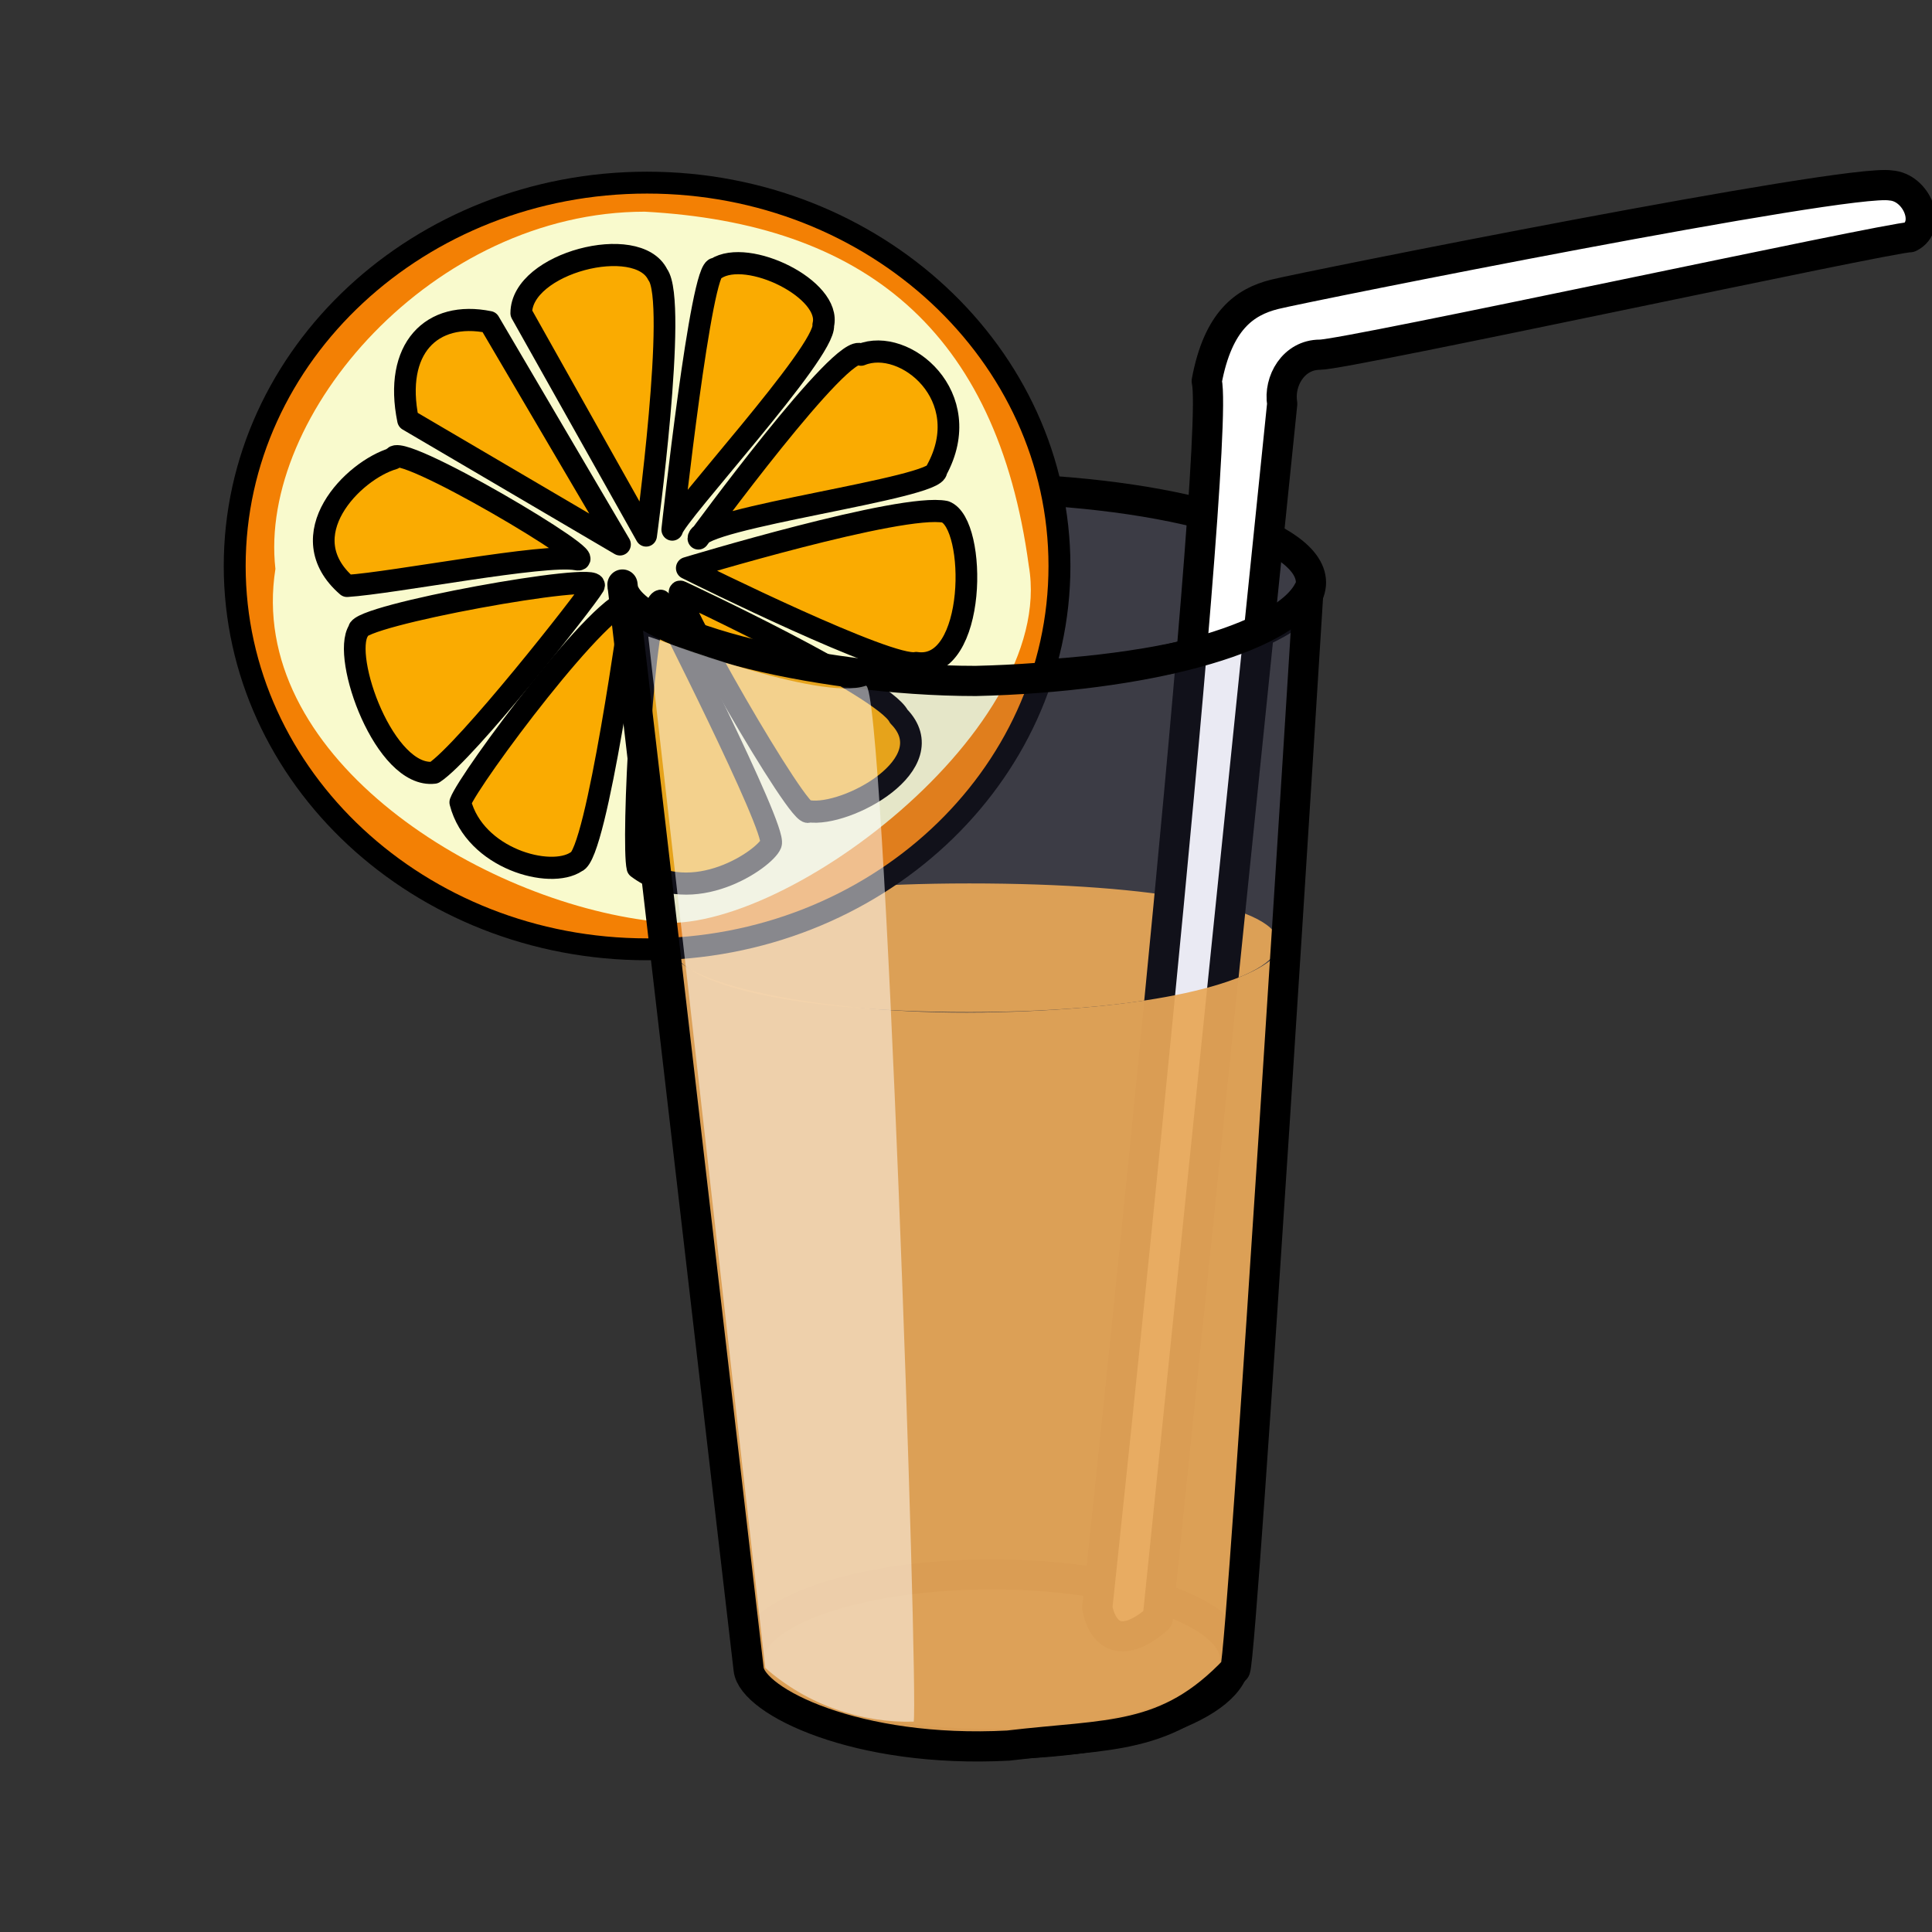 <?xml version="1.0" encoding="UTF-8" standalone="no"?>
<!-- Created with Inkscape (http://www.inkscape.org/) -->

<svg
   xmlns:dc="http://purl.org/dc/elements/1.1/"
   xmlns:cc="http://creativecommons.org/ns#"
   xmlns:rdf="http://www.w3.org/1999/02/22-rdf-syntax-ns#"
   xmlns:svg="http://www.w3.org/2000/svg"
   xmlns="http://www.w3.org/2000/svg"
   xmlns:sodipodi="http://sodipodi.sourceforge.net/DTD/sodipodi-0.dtd"
   xmlns:inkscape="http://www.inkscape.org/namespaces/inkscape"
   id="svg1247"
   sodipodi:version="0.32"
   inkscape:version="0.92.4 (5da689c313, 2019-01-14)"
   width="120pt"
   height="120pt"
   sodipodi:docname="Orange.svg"
   version="1.1">
  <rect width="100%" height="100%" fill="#333333" stroke="none"/>
  <defs
     id="defs1249" />
  <sodipodi:namedview
     id="base"
     pagecolor="#ffffff"
     bordercolor="#666666"
     borderopacity="1.0"
     inkscape:pageopacity="0.0"
     inkscape:pageshadow="2"
     inkscape:zoom="4"
     inkscape:cx="18.676738"
     inkscape:cy="78.8122"
     inkscape:window-width="1920"
     inkscape:window-height="1013"
     inkscape:window-x="-9"
     inkscape:window-y="-9"
     showgrid="false"
     inkscape:window-maximized="1"
     inkscape:current-layer="g849" />
  <g
     id="g849"
     transform="translate(-284.25,-42.5)">
    <path
       style="fill:#fdb149;fill-opacity:0.933;fill-rule:evenodd;stroke:none;stroke-width:2.5;stroke-linejoin:round;stroke-dasharray:none"
       d="m 390.116,120.606 c 0,2.94 -9.857,5.708 -25.595,5.708 -15.737,0 -24.566,-2.577 -24.566,-5.517 0,-2.94 8.829,-5.135 24.566,-5.135 15.737,0 25.595,2.004 25.595,4.944 z"
       id="path1255"
       sodipodi:nodetypes="ccccc"
       inkscape:connector-curvature="0" />
    <path
       style="fill:#7573ae;fill-opacity:0.149;fill-rule:evenodd;stroke:#000000;stroke-width:2.5;stroke-linejoin:round;stroke-dasharray:none"
       d="m 386.535,179.908 c 0,3.88 -9.02,7.03 -20.134,7.03 -11.114,0 -20.134,-3.149 -20.134,-7.03 0,-3.88 9.02,-7.03 20.134,-7.03 11.114,0 20.134,3.149 20.134,7.03 z"
       id="path1253"
       inkscape:connector-curvature="0" />
    <path
       style="fill:#7573ae;fill-opacity:0.15;fill-rule:evenodd;stroke:#000000;stroke-width:2.5;stroke-linejoin:round;stroke-dasharray:none"
       d="m 392.82,90.742 c 0,4.316 -12.772,7.819 -28.509,7.819 -15.737,0 -28.509,-3.503 -28.509,-7.819 0,-4.316 12.772,-7.819 28.509,-7.819 15.737,0 28.509,3.503 28.509,7.819 z"
       id="path1252"
       inkscape:connector-curvature="0" />
    <path
       style="fill:#ffffff;fill-opacity:1;fill-rule:evenodd;stroke:#000000;stroke-width:2.5;stroke-linecap:butt;stroke-linejoin:round;stroke-dasharray:none;stroke-opacity:1"
       d="m 380.125,176.562 10.312,-100.625 c -0.312,-1.875 0.938,-4.062 3.125,-4.062 2.188,0 47.185,-9.727 48.842,-9.727 1.895,-0.947 0.586,-4.148 -1.572,-4.29 C 437.254,57.244 392.312,66.25 389.812,66.875 c -2.5,0.625 -4.688,2.188 -5.625,7.188 1.25,5.312 -9.062,101.562 -9.062,101.562 0,0 0.625,4.688 5,0.938 z"
       id="path1258"
       sodipodi:nodetypes="ccccccccc"
       inkscape:connector-curvature="0" />
    <path
       style="fill:#fdb149;fill-opacity:0.933;fill-rule:evenodd;stroke:none;stroke-width:2.5;stroke-linejoin:round;stroke-dasharray:none"
       d="m 339.955,121.102 6.676,60.046 c 3.213,3.151 8.099,4.951 20.637,5.453 8.359,-0.68 12.964,-0.8 18.807,-5.453 0.597,-0.907 4.167,-59.88 4.167,-59.88 -2.09,2.72 -10.602,4.856 -24.632,5.083 -13.605,0.191 -25.655,-2.529 -25.655,-5.248 z"
       id="path1257"
       sodipodi:nodetypes="ccccccc"
       inkscape:connector-curvature="0" />
    <g
       id="g878"
       transform="matrix(0.718,0,0,0.733,259.604,21.934)">
      <path
         transform="matrix(1.074,0,0,1.051,-8.297,-4.439)"
         style="fill:#f38004;fill-opacity:1;fill-rule:evenodd;stroke:#000000;stroke-width:2.353;stroke-linejoin:round"
         d="m 153.466,91.761 c 0,22.747 -19.841,41.209 -44.287,41.209 -24.447,0 -44.287,-18.461 -44.287,-41.209 0,-22.747 19.841,-41.209 44.287,-41.209 24.447,0 44.287,18.461 44.287,41.209 z"
         id="path879"
         inkscape:connector-curvature="0" />
      <path
         style="fill:#f9facd;fill-opacity:1;fill-rule:evenodd;stroke:none;stroke-width:1pt"
         d="M 152.993,91.998 C 156.342,111.077 122.434,135.372 108.705,132.023 88.613,129.343 62.743,113.087 66.093,92.333 64.083,74.929 84.259,51.974 108.705,51.974 c 25.116,1.34 40.603,13.242 44.287,40.024 z"
         id="path880"
         sodipodi:nodetypes="ccccc"
         inkscape:connector-curvature="0" />
      <path
         style="fill:#faab01;fill-opacity:1;fill-rule:evenodd;stroke:#000000;stroke-width:2.5;stroke-linecap:butt;stroke-linejoin:round;stroke-dasharray:none;stroke-opacity:1"
         d="m 111.866,87.893 c 0,0 3.349,-30.144 5.024,-29.474 3.684,-2.345 13.397,2.345 12.392,6.364 0.335,3.014 -17.081,21.435 -17.416,23.11 z"
         id="path881"
         sodipodi:nodetypes="cccc"
         inkscape:connector-curvature="0" />
      <path
         style="fill:#faab01;fill-opacity:1;fill-rule:evenodd;stroke:#000000;stroke-width:2.5;stroke-linecap:butt;stroke-linejoin:round;stroke-dasharray:none;stroke-opacity:1"
         d="M 81.388,75.501 105.838,89.568 90.766,64.448 c -6.699,-1.34 -11.053,3.014 -9.378,11.053 z"
         id="path882"
         sodipodi:nodetypes="cccc"
         inkscape:connector-curvature="0" />
      <path
         style="fill:#faab01;fill-opacity:1;fill-rule:evenodd;stroke:#000000;stroke-width:2.5;stroke-linecap:butt;stroke-linejoin:round;stroke-dasharray:none;stroke-opacity:1"
         d="M 108.852,88.563 94.45,63.443 c -1e-6,-5.694 13.397,-9.043 15.742,-4.354 2.345,3.014 -1.34,29.474 -1.34,29.474 z"
         id="path883"
         sodipodi:nodetypes="cccc"
         inkscape:connector-curvature="0" />
      <path
         style="fill:#faab01;fill-opacity:1;fill-rule:evenodd;stroke:#000000;stroke-width:2.5;stroke-linecap:butt;stroke-linejoin:round;stroke-dasharray:none;stroke-opacity:1"
         d="m 114.881,88.898 c 0,0 16.746,-22.44 18.756,-20.766 5.024,-2.01 13.397,4.689 8.708,13.062 0.335,2.01 -27.464,5.359 -27.464,7.703 z"
         id="path884"
         sodipodi:nodetypes="cccc"
         inkscape:connector-curvature="0" />
      <path
         style="fill:#faab01;fill-opacity:1;fill-rule:evenodd;stroke:#000000;stroke-width:2.5;stroke-linecap:butt;stroke-linejoin:round;stroke-dasharray:none;stroke-opacity:1"
         d="m 113.541,92.247 c 0,0 24.785,-7.368 29.809,-6.364 3.684,1.34 3.684,18.086 -3.349,17.081 -3.014,0.67 -25.12,-10.048 -26.459,-10.718 z"
         id="path885"
         sodipodi:nodetypes="cccc"
         inkscape:connector-curvature="0" />
      <path
         style="fill:#faab01;fill-opacity:1;fill-rule:evenodd;stroke:#000000;stroke-width:2.5;stroke-linecap:butt;stroke-linejoin:round;stroke-dasharray:none;stroke-opacity:1"
         d="m 112.871,94.927 c 0,0 23.445,10.718 25.12,14.067 5.359,5.359 -6.029,11.388 -10.383,10.718 -0.67,1.675 -16.746,-25.79 -14.737,-24.785 z"
         id="path886"
         sodipodi:nodetypes="cccc"
         inkscape:connector-curvature="0" />
      <path
         style="fill:#faab01;fill-opacity:1;fill-rule:evenodd;stroke:#000000;stroke-width:2.5;stroke-linecap:butt;stroke-linejoin:round;stroke-dasharray:none;stroke-opacity:1"
         d="m 110.527,95.932 c 0,0 13.397,25.79 12.727,27.464 -0.67,1.675 -9.043,7.368 -15.407,2.679 -0.67,-2.679 0.67,-29.809 2.679,-30.144 z"
         id="path887"
         sodipodi:nodetypes="cccc"
         inkscape:connector-curvature="0" />
      <path
         style="fill:#faab01;fill-opacity:1;fill-rule:evenodd;stroke:#000000;stroke-width:2.5;stroke-linecap:butt;stroke-linejoin:round;stroke-dasharray:none;stroke-opacity:1"
         d="m 107.177,95.932 c 0,0 -4.019,28.804 -6.364,29.474 -3.014,2.01 -11.723,-0.335 -13.397,-6.699 1.005,-2.679 16.746,-23.445 19.761,-22.775 z"
         id="path888"
         sodipodi:nodetypes="cccc"
         inkscape:connector-curvature="0" />
      <path
         style="fill:#faab01;fill-opacity:1;fill-rule:evenodd;stroke:#000000;stroke-width:2.5;stroke-linecap:butt;stroke-linejoin:round;stroke-dasharray:none;stroke-opacity:1"
         d="m 84.402,115.357 c 3.684,-2.345 17.416,-19.426 18.421,-21.101 1.005,-1.675 -27.464,3.349 -27.129,5.024 -2.01,3.014 3.014,16.746 8.708,16.077 z"
         id="path889"
         sodipodi:nodetypes="cccc"
         inkscape:connector-curvature="0" />
      <path
         style="fill:#faab01;fill-opacity:1;fill-rule:evenodd;stroke:#000000;stroke-width:2.5;stroke-linecap:butt;stroke-linejoin:round;stroke-dasharray:none;stroke-opacity:1"
         d="M 74.354,94.257 C 79.713,93.922 97.129,90.573 100.814,91.243 104.498,91.912 79.713,77.51 79.713,79.855 75.024,81.195 67.656,88.563 74.354,94.257 Z"
         id="path890"
         sodipodi:nodetypes="cccc"
         inkscape:connector-curvature="0" />
    </g>
    <path
       style="fill:#7573ae;fill-opacity:0.15;fill-rule:evenodd;stroke:#000000;stroke-width:2.5;stroke-linejoin:round;stroke-dasharray:none"
       d="m 335.801,90.908 10.448,89.832 c 0.299,2.662 8.956,6.987 21.494,6.322 8.359,-0.998 13.135,-0.333 18.807,-6.322 0.597,-1.331 6.053,-89.308 6.053,-89.308 -2.09,3.993 -13.516,7.129 -27.547,7.461 -13.434,0 -29.256,-3.993 -29.256,-7.985 z"
       id="path1254"
       sodipodi:nodetypes="ccccccc"
       inkscape:connector-curvature="0" />
    <path
       style="fill:#ffffff;fill-opacity:0.5;fill-rule:evenodd;stroke:none;stroke-width:1pt;stroke-linecap:butt;stroke-linejoin:miter;stroke-opacity:1"
       d="m 337.938,95.213 c 0.825,0.206 14.188,5.419 18.019,4.075 1.562,-0.312 4.362,83.199 3.963,85.792 -4.317,0.119 -8.789,-1.363 -12.294,-4.455 z"
       id="path1273"
       sodipodi:nodetypes="ccccc"
       inkscape:connector-curvature="0" />
  </g>
</svg>
